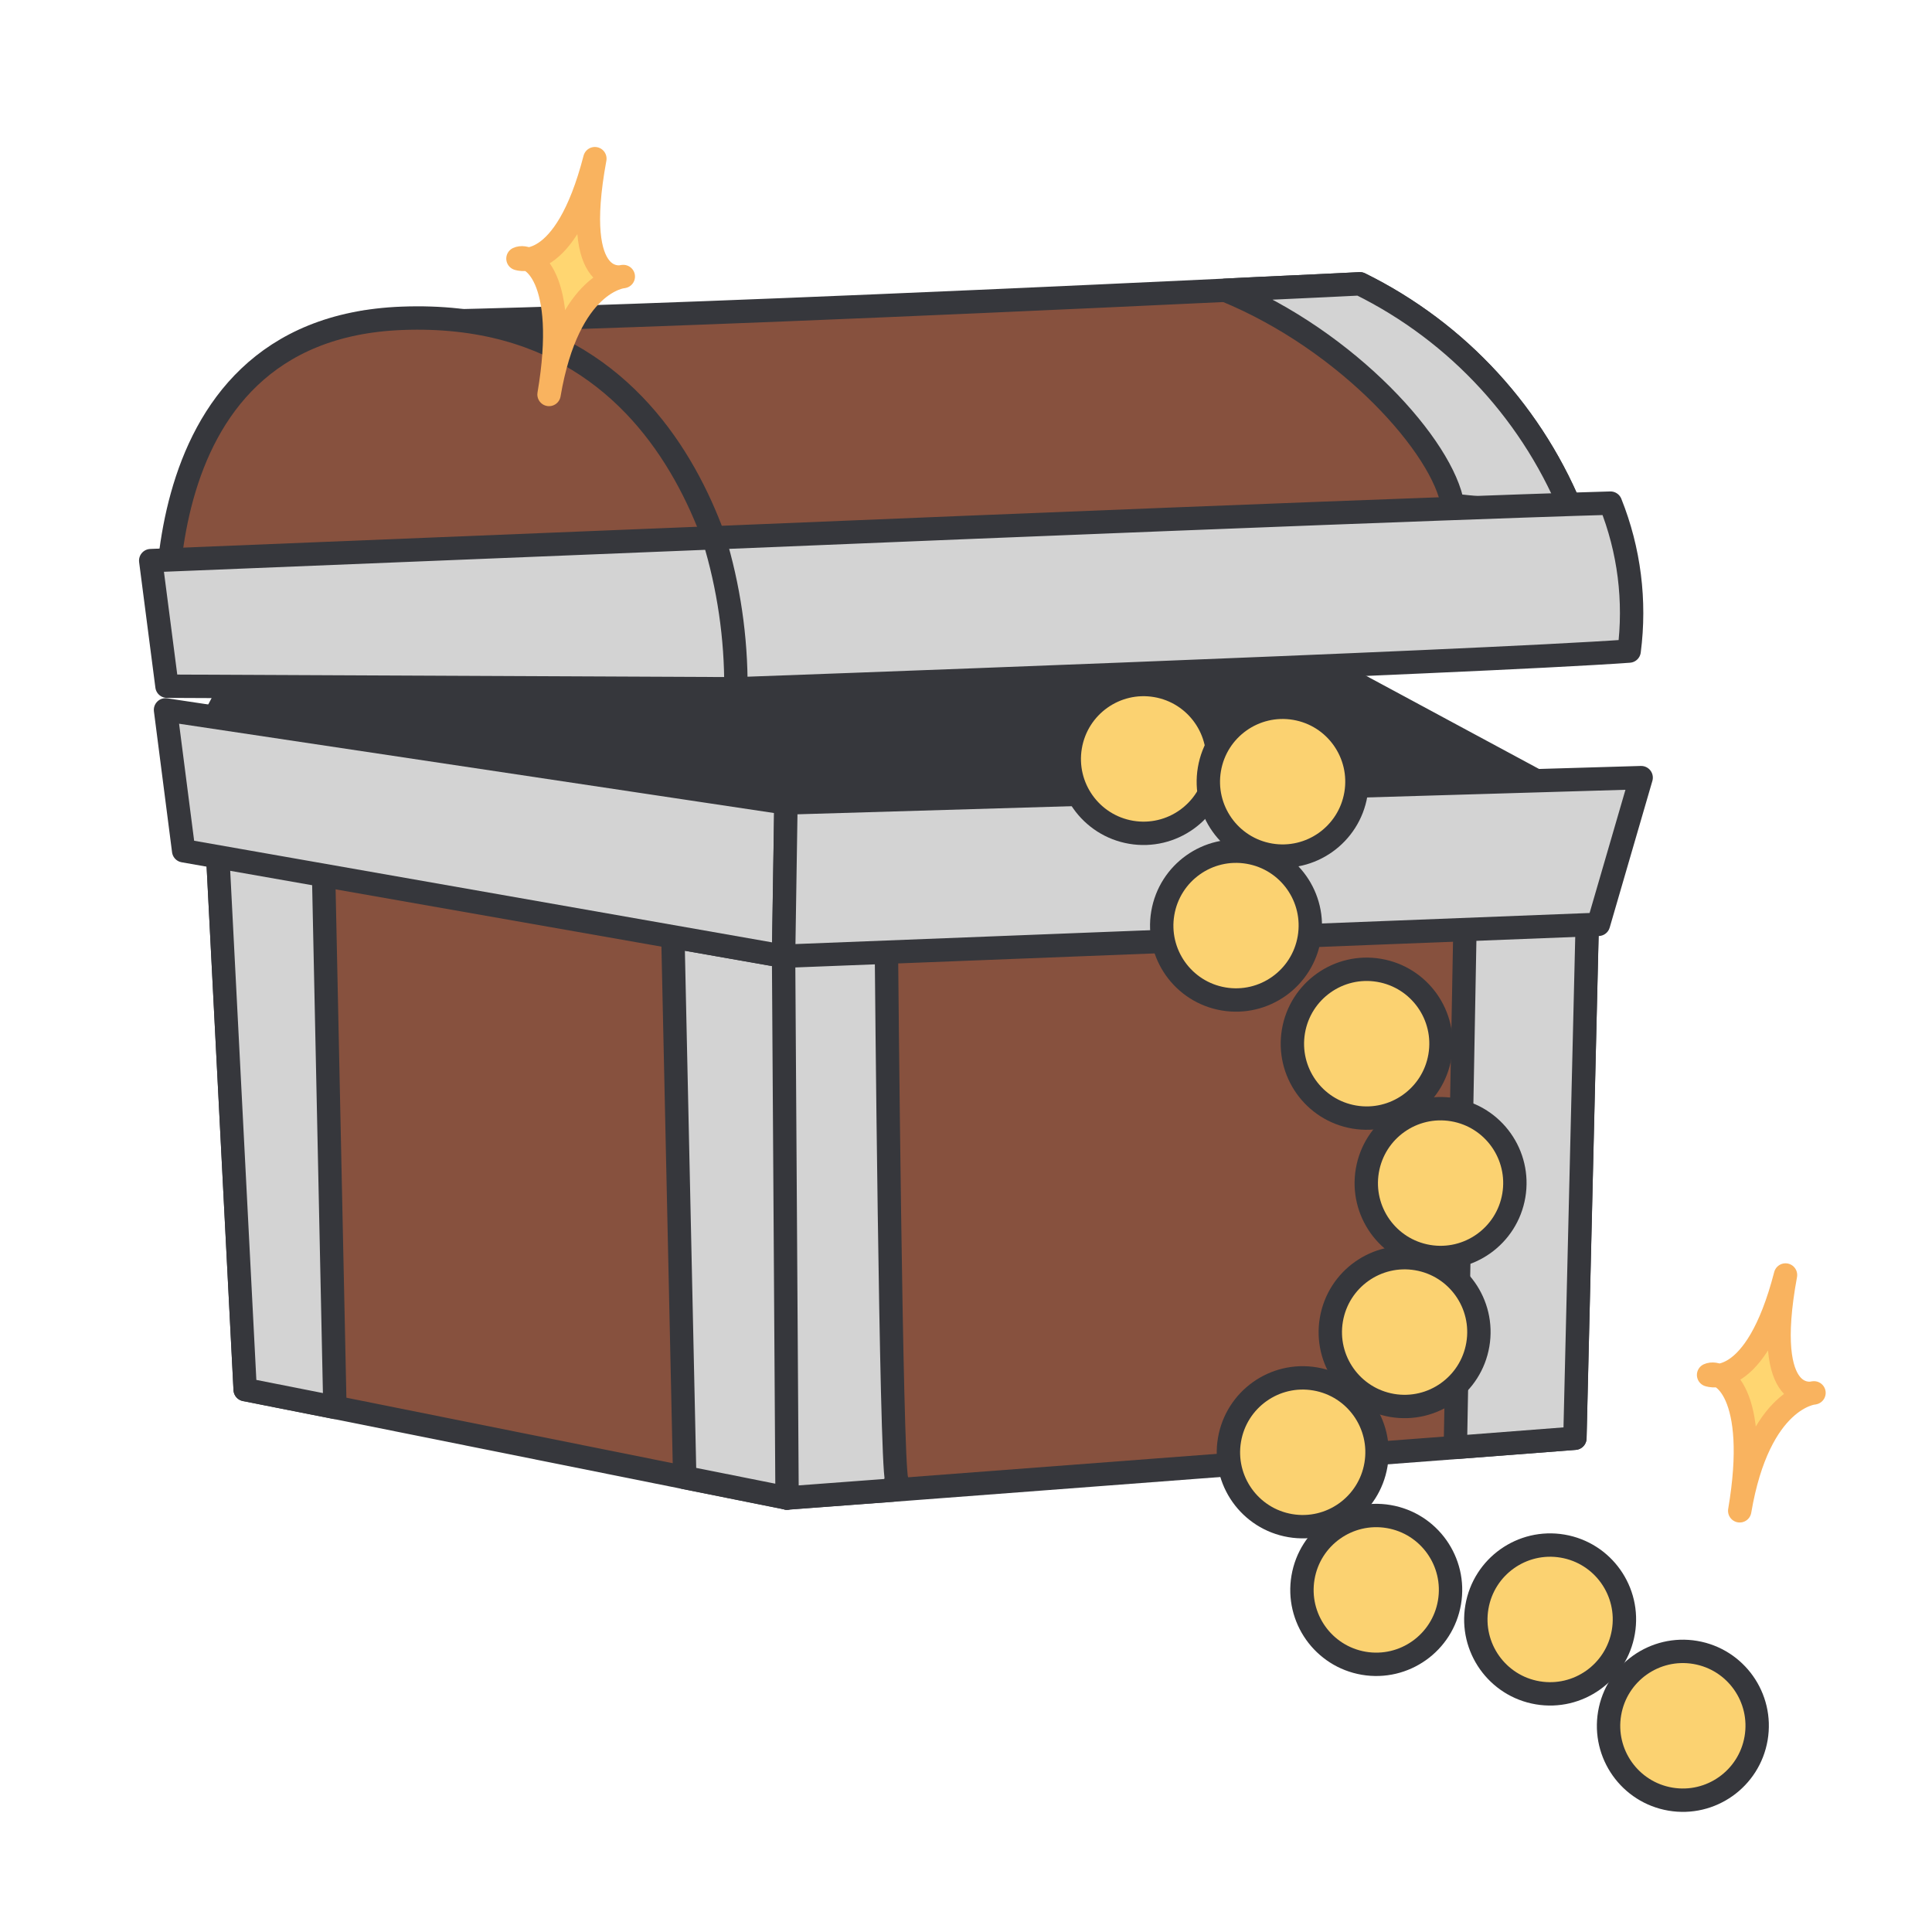 <svg width="124" height="124" viewBox="0 0 124 124" fill="none" xmlns="http://www.w3.org/2000/svg">
<path d="M72.378 35.985L101.653 51.754L49.976 57.286L13.537 46.501L21.248 31.817L72.378 35.985Z" fill="#36373C" stroke="#36373C" stroke-width="1.5" stroke-linecap="round" stroke-linejoin="round"/>
<path d="M101.078 92.309L93.593 92.887L57.273 95.643L50.5 96.15L50.261 57.462L50.235 52.93L102.084 50.23L101.945 56.105L101.078 92.309Z" fill="#87513E" stroke="#36373C" stroke-width="1.5" stroke-linecap="round" stroke-linejoin="round"/>
<path d="M101.082 92.308L93.597 92.885L93.412 92.662L94.026 59.444L101.949 56.103L101.082 92.308Z" fill="#D3D3D3" stroke="#36373C" stroke-width="1.5" stroke-linecap="round" stroke-linejoin="round"/>
<path d="M50.501 96.147L21.497 90.325L15.737 89.186L13.845 52.354L13.535 46.497L50.237 52.926L50.501 96.147Z" fill="#87513E" stroke="#36373C" stroke-width="1.5" stroke-linecap="round" stroke-linejoin="round"/>
<path d="M57.548 94.952C57.548 94.952 57.444 95.189 57.273 95.638L50.5 96.145L49.973 57.281L50.261 57.457L56.895 61.327C56.895 61.327 57.181 93.964 57.548 94.952Z" fill="#D3D3D3" stroke="#36373C" stroke-width="1.5" stroke-linecap="round" stroke-linejoin="round"/>
<path d="M43.947 94.831L43.188 60.124L50.292 61.373L50.516 96.142L43.947 94.831Z" fill="#D3D3D3" stroke="#36373C" stroke-width="1.5" stroke-linecap="round" stroke-linejoin="round"/>
<path d="M21.495 90.327L15.734 89.189L13.843 52.356L15.621 51.447L20.771 56.18L21.495 90.327Z" fill="#D3D3D3" stroke="#36373C" stroke-width="1.5" stroke-linecap="round" stroke-linejoin="round"/>
<path d="M50.289 61.374L11.787 54.604L10.623 45.561L50.442 51.538L50.289 61.374Z" fill="#D3D3D3" stroke="#36373C" stroke-width="1.5" stroke-linecap="round" stroke-linejoin="round"/>
<path d="M105.333 49.91L102.593 59.326L50.292 61.372L50.445 51.535L105.333 49.91Z" fill="#D3D3D3" stroke="#36373C" stroke-width="1.5" stroke-linecap="round" stroke-linejoin="round"/>
<path d="M102.686 40.189L47.544 42.01L23.373 20.683C23.373 20.683 32.104 20.828 78.646 18.629C81.376 18.487 84.261 18.372 87.281 18.215C93.59 21.324 98.506 26.688 101.06 33.248C101.945 35.467 102.493 37.807 102.686 40.189Z" fill="#87513E" stroke="#36373C" stroke-width="1.5" stroke-linecap="round" stroke-linejoin="round"/>
<path d="M47.562 42C47.562 42 45.904 19.659 25.803 20.43C8.113 21.103 10.846 42.734 10.846 42.734L47.562 42Z" fill="#87513E" stroke="#36373C" stroke-width="1.5" stroke-linecap="round" stroke-linejoin="round"/>
<path d="M45.812 34.516L9.673 35.982L10.717 44.042L47.231 44.208C47.641 40.908 47.15 37.559 45.812 34.516Z" fill="#D3D3D3" stroke="#36373C" stroke-width="1.5" stroke-linecap="round" stroke-linejoin="round"/>
<path d="M101.061 33.249L93.24 32.43C92.654 28.759 86.593 21.893 78.646 18.63C81.377 18.488 84.262 18.372 87.282 18.216C93.591 21.325 98.507 26.688 101.061 33.249Z" fill="#D3D3D3" stroke="#36373C" stroke-width="1.5" stroke-linecap="round" stroke-linejoin="round"/>
<path d="M103.364 32.292C104.569 35.302 104.981 38.571 104.562 41.787C94.37 42.514 47.233 44.21 47.233 44.21C47.251 40.925 46.773 37.657 45.814 34.517C93.522 32.539 103.364 32.292 103.364 32.292Z" fill="#D3D3D3" stroke="#36373C" stroke-width="1.5" stroke-linecap="round" stroke-linejoin="round"/>
<path d="M72.597 53.417C75.193 53.858 77.656 52.108 78.097 49.508C78.539 46.908 76.793 44.443 74.197 44.001C71.601 43.56 69.138 45.31 68.696 47.91C68.254 50.51 70.001 52.976 72.597 53.417Z" fill="#FBD271" stroke="#36373C" stroke-width="1.5" stroke-linecap="round" stroke-linejoin="round"/>
<path d="M81.522 54.879C84.119 55.32 86.581 53.57 87.023 50.97C87.465 48.37 85.719 45.904 83.123 45.463C80.526 45.022 78.064 46.772 77.622 49.372C77.18 51.972 78.926 54.438 81.522 54.879Z" fill="#FBD271" stroke="#36373C" stroke-width="1.5" stroke-linecap="round" stroke-linejoin="round"/>
<path d="M78.53 64.114C81.126 64.555 83.589 62.805 84.031 60.205C84.473 57.605 82.727 55.14 80.13 54.699C77.534 54.258 75.072 56.008 74.63 58.608C74.188 61.208 75.934 63.673 78.53 64.114Z" fill="#FBD271" stroke="#36373C" stroke-width="1.5" stroke-linecap="round" stroke-linejoin="round"/>
<path d="M86.917 71.694C89.513 72.135 91.976 70.385 92.418 67.785C92.86 65.185 91.113 62.72 88.517 62.279C85.921 61.837 83.458 63.587 83.016 66.187C82.575 68.787 84.321 71.253 86.917 71.694Z" fill="#FBD271" stroke="#36373C" stroke-width="1.5" stroke-linecap="round" stroke-linejoin="round"/>
<path d="M91.659 80.641C94.255 81.082 96.718 79.332 97.16 76.733C97.602 74.132 95.856 71.667 93.259 71.226C90.663 70.785 88.2 72.535 87.758 75.135C87.317 77.735 89.063 80.2 91.659 80.641Z" fill="#FBD271" stroke="#36373C" stroke-width="1.5" stroke-linecap="round" stroke-linejoin="round"/>
<path d="M89.351 90.204C91.947 90.645 94.409 88.895 94.851 86.295C95.293 83.695 93.547 81.229 90.951 80.788C88.355 80.347 85.892 82.097 85.45 84.697C85.008 87.297 86.754 89.762 89.351 90.204Z" fill="#FBD271" stroke="#36373C" stroke-width="1.5" stroke-linecap="round" stroke-linejoin="round"/>
<path d="M82.812 97.918C85.408 98.359 87.871 96.609 88.312 94.009C88.754 91.409 87.008 88.944 84.412 88.503C81.816 88.061 79.353 89.811 78.911 92.412C78.469 95.011 80.215 97.477 82.812 97.918Z" fill="#FBD271" stroke="#36373C" stroke-width="1.5" stroke-linecap="round" stroke-linejoin="round"/>
<path d="M87.53 106.752C90.126 107.193 92.589 105.443 93.031 102.843C93.473 100.243 91.727 97.777 89.13 97.336C86.534 96.895 84.072 98.645 83.63 101.245C83.188 103.845 84.934 106.31 87.53 106.752Z" fill="#FBD271" stroke="#36373C" stroke-width="1.5" stroke-linecap="round" stroke-linejoin="round"/>
<path d="M98.691 108.648C101.287 109.089 103.749 107.339 104.191 104.739C104.633 102.139 102.887 99.674 100.291 99.233C97.694 98.792 95.232 100.542 94.79 103.142C94.348 105.742 96.094 108.207 98.691 108.648Z" fill="#FBD271" stroke="#36373C" stroke-width="1.5" stroke-linecap="round" stroke-linejoin="round"/>
<path d="M107.21 115.472C109.806 115.914 112.269 114.164 112.711 111.564C113.153 108.964 111.406 106.498 108.81 106.057C106.214 105.616 103.751 107.366 103.309 109.966C102.867 112.566 104.614 115.031 107.21 115.472Z" fill="#FBD271" stroke="#36373C" stroke-width="1.5" stroke-linecap="round" stroke-linejoin="round"/>
<path d="M109.661 88.247C109.661 88.247 112.663 89.319 114.598 81.832C113.029 90.35 116.426 89.397 116.426 89.397C116.426 89.397 112.902 89.656 111.659 96.967C112.949 89.38 110.463 87.877 109.661 88.247Z" fill="#FFD671" stroke="#F9B35F" stroke-width="1.5" stroke-linecap="round" stroke-linejoin="round"/>
<path d="M33.243 16.599C33.243 16.599 36.245 17.67 38.18 10.183C36.608 18.701 40.005 17.748 40.005 17.748C40.005 17.748 36.481 18.007 35.238 25.318C36.53 17.718 34.042 16.227 33.243 16.599Z" fill="#FFD671" stroke="#F9B35F" stroke-width="1.5" stroke-linecap="round" stroke-linejoin="round"/>
</svg>

